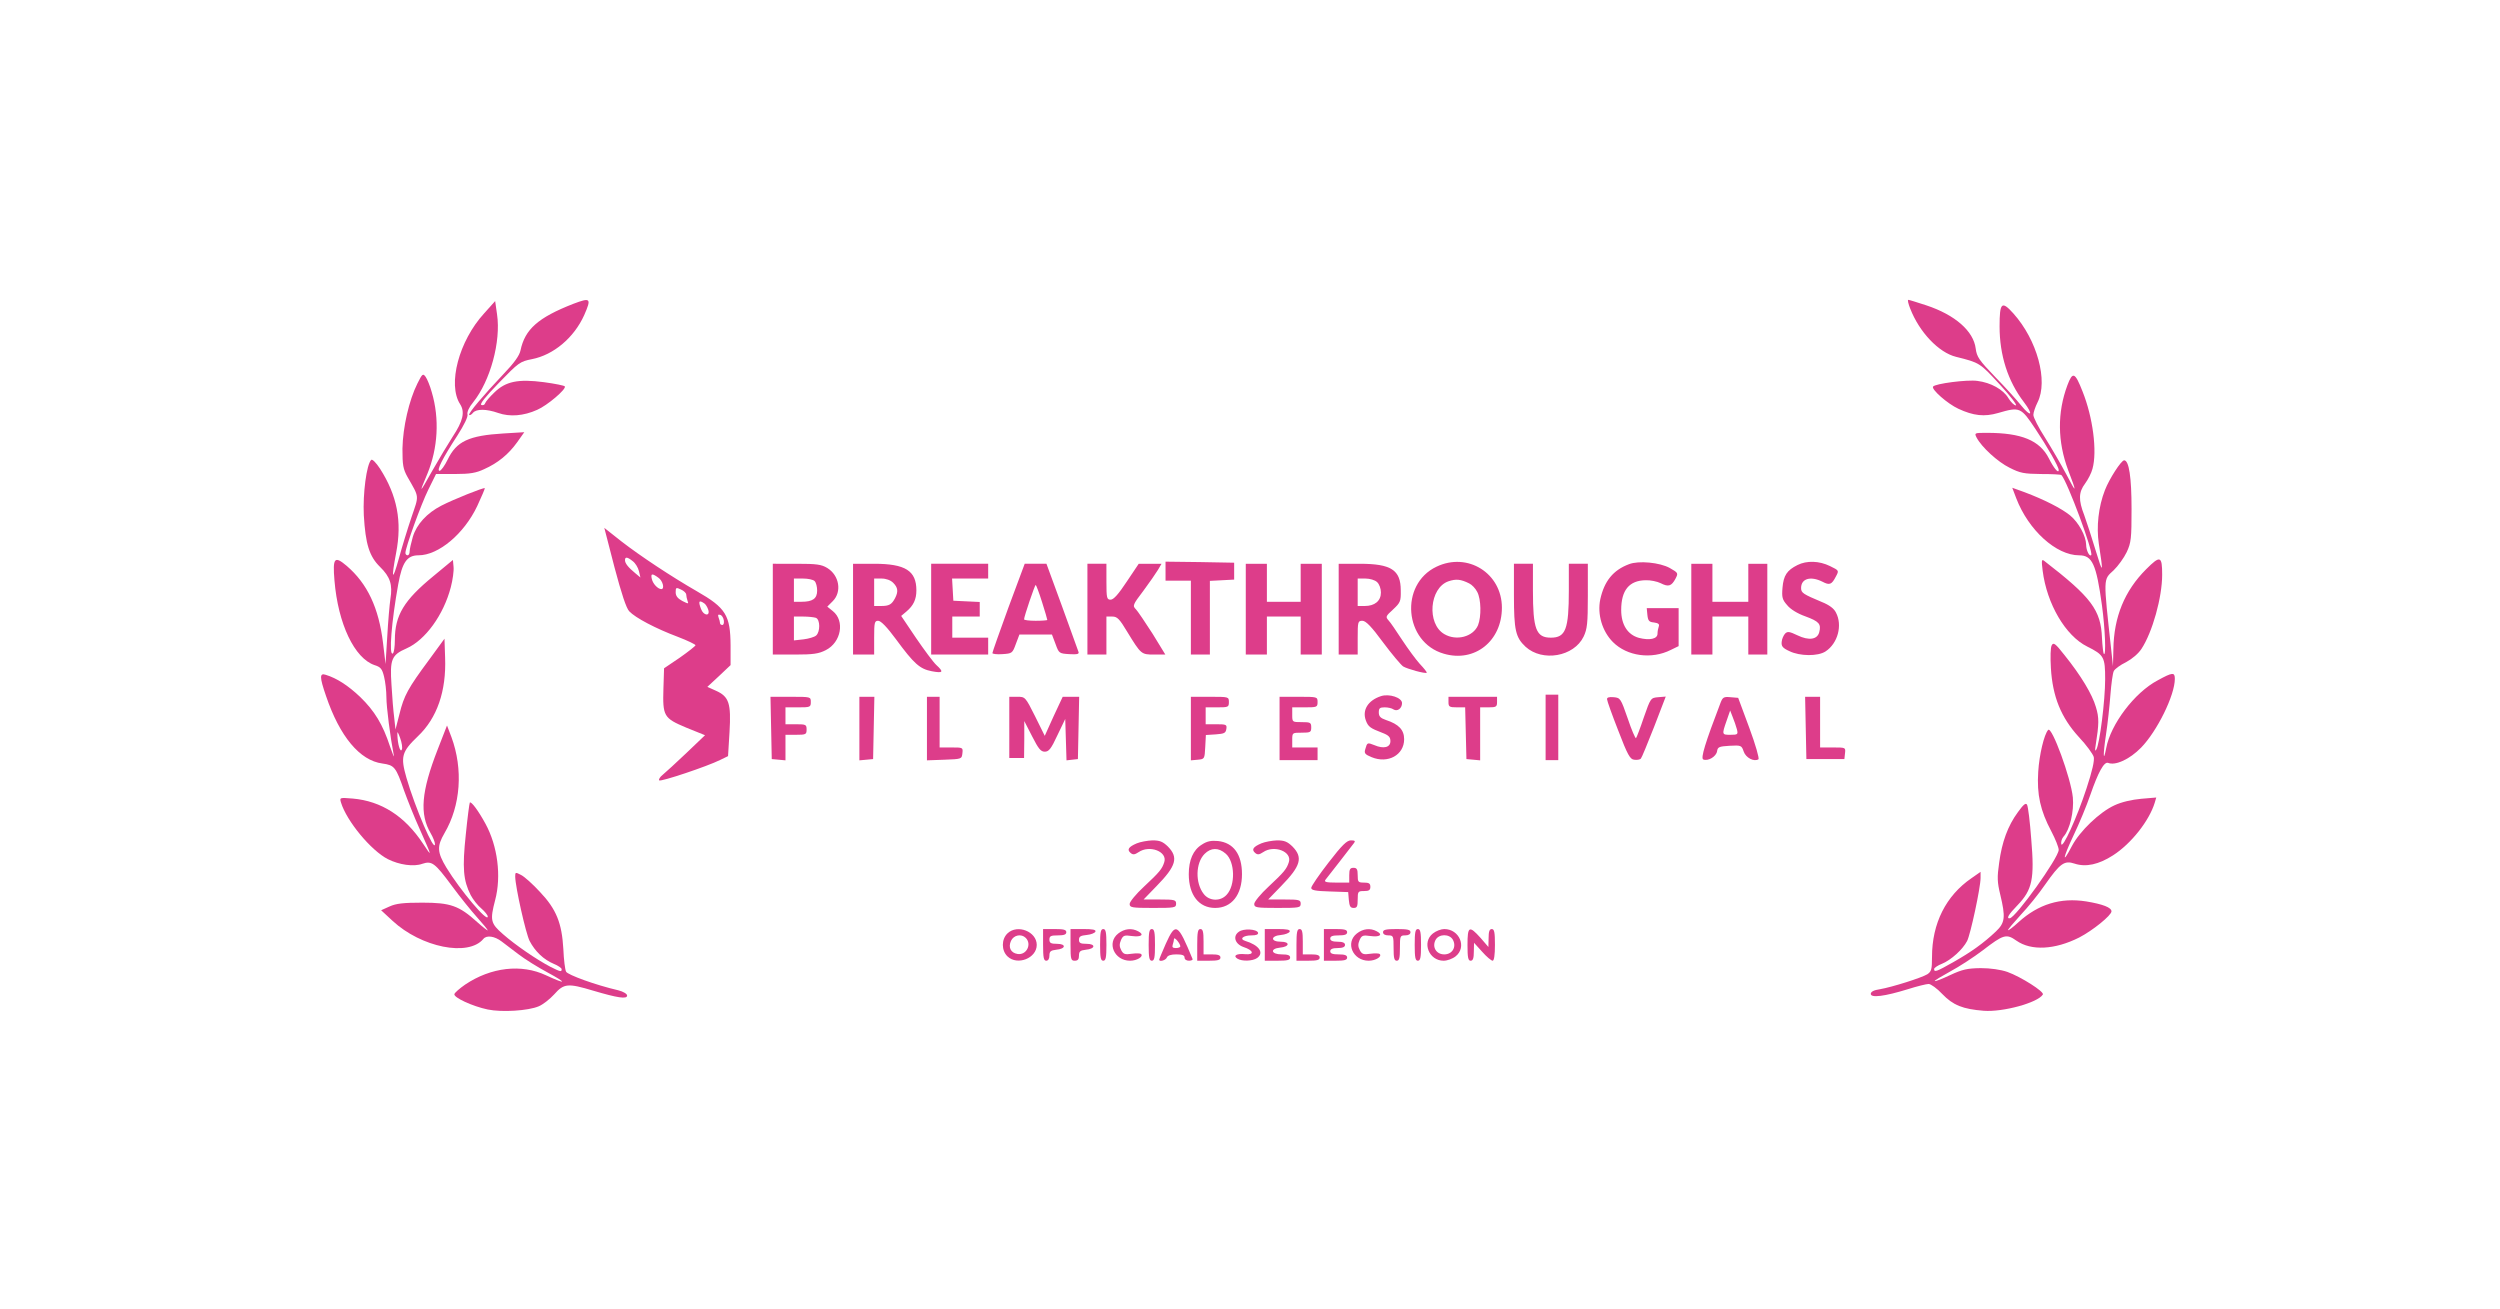<svg xmlns="http://www.w3.org/2000/svg" version="1.0" width="1578.667" height="826.667" viewBox="0 0 1184 620"><g fill="#dd3d8a"><path d="M271.5 143.9c-16.6 6.5-22.9 12-25 22.1-.5 2.4-3 5.9-7.9 11-9.7 10.2-17 18.9-16.4 19.5.3.3 1.1-.1 1.8-1 1.6-1.9 6.3-1.9 12 .1 5.4 1.9 12 1.4 18.4-1.5 4.7-2 13.9-9.8 13.1-11.1-.2-.4-4.7-1.3-9.9-2-12.2-1.6-18.1-.4-23.5 4.9-2.1 2-4 4.2-4.3 5-.2.8-1 1.2-1.8.9-1-.3 1.8-3.8 8.3-10.5 9.3-9.6 10-10.1 15.6-11.2 10.3-2 20-10.2 24.8-20.9 3.5-8 3-8.4-5.2-5.3zm633.2 2.3c4.3 11.1 13.5 20.8 21.7 22.8 11.2 2.8 11.2 2.8 20.6 13 5.1 5.5 8.5 10 7.7 10-.8 0-2.4-1.6-3.5-3.4-2.4-4.1-8.3-7.4-14.7-8.2-4.7-.7-20.2 1.3-21 2.7-.9 1.3 6.8 8.1 12 10.5 7.1 3.3 12.3 3.9 18.8 2 10.3-3 10.8-2.8 17.7 7.6 5.6 8.4 11 17.8 11 19.4 0 1.9-2.3-.8-4.7-5.6-4.3-8.4-12.9-12-29.2-12-6 0-6.1 0-5 2.2 2.4 4.6 10.1 11.6 15.6 14.3 5.1 2.6 6.9 2.9 15 3 5 0 9.3.2 9.6.5 2.8 3 15.3 36.7 14.1 37.9-.8.9-2.4-2.2-2.4-4.9-.1-4.2-3.5-10.5-7.6-13.9-4.2-3.4-12.3-7.5-21.6-11L953 231l1.9 5c5.8 15.1 18.9 27 29.8 27 6.2 0 8.1 4.1 10.8 23.8 1.5 11.2 2 24.1.9 22.9-.3-.3-.7-3.7-.9-7.5-.5-13.3-5-19.3-27.4-36.6-1.2-.9-1.3-.2-.7 4.7 2 15.7 10.8 30.8 21.1 35.9 8 4 8.5 5 8.5 15.5 0 10-2.6 30.8-4.2 33.3-.6 1-.7.4-.3-2 1.6-10.2 1.7-13 .1-18.2-1.7-5.9-7-14.8-14.9-24.6-4.3-5.5-5.2-6.1-6-4.6-.6 1-.7 5.6-.4 10.8.8 13.5 4.8 23.4 13.2 32.6 3.6 3.8 6.7 8.1 7.1 9.5.4 1.7-.7 6.6-3.4 14.8-4.6 14.1-11.5 29.1-12 26.4-.2-1 .3-2.6 1.1-3.5 3-3.3 5-12 4.4-18.5-.9-9.2-10-34-11.7-32-1.9 2.1-4.2 11.7-4.7 19.8-.7 10.8 1 18.4 6.2 28.2 1.9 3.6 3.5 7.6 3.5 8.8 0 3.7-20.4 32.2-23.2 32.4-1.7.2-.6-1.8 3.7-6.2 7-7.3 8.1-12.4 6.5-31.2-.6-8.2-1.5-15.6-2-16.4-.6-1-1.7-.1-4.3 3.5-4.8 6.5-7.6 14.2-8.9 24-1 6.9-.9 9.2.5 15 2.6 10.8 2.3 13.4-2 17.5-5.9 5.6-11.8 9.8-20.1 14.5-8.1 4.6-9.2 5-9.2 3.3 0-.5 1.7-1.7 3.8-2.5 4.3-1.8 9.7-6.7 11.8-10.7 1.6-3 6.4-25.4 6.4-29.9v-2.9l-4.3 3c-12.1 8.3-18.7 21.4-18.7 37.3 0 5.9-.3 6.9-2.2 8.2-2.8 1.7-16.7 6.1-22.5 7.1-2.9.4-4.3 1.2-4.3 2.2 0 2 6.5 1.2 17.5-2.2 4.4-1.4 8.9-2.5 9.9-2.5s4 2.1 6.5 4.8c5.1 5.3 9.7 7.1 19.6 7.9 9 .7 25.6-3.8 28-7.7.8-1.3-10.4-8.4-16.8-10.7-3.2-1.1-8-1.8-12.7-1.8-6.3.1-8.6.6-14.4 3.3-3.8 1.8-7.1 3.1-7.3 2.8-.2-.2 3.1-2.2 7.3-4.5 4.3-2.3 11.2-6.8 15.4-10 9.9-7.6 11.2-8 16-4.6 7 4.9 18.2 4.3 29.7-1.5 6.4-3.3 15.3-10.5 15.3-12.4 0-1.8-4.1-3.4-12-4.7-12.2-1.9-22.6 1.3-32 9.8-2.7 2.5-5 4.2-5 3.8 0-.4 2.7-3.6 6-7.2 3.3-3.5 8.6-10 11.6-14.4 7.1-10.1 9.1-11.5 13.9-9.9 5.4 1.8 11.5.4 18.2-3.9 8.6-5.5 17.2-16.4 19.8-25l.7-2.4-7.1.6c-4.4.4-9.3 1.5-12.7 3.1-7 3.2-16.4 12.2-20.1 19.2-4.9 9.4-4.4 5.9.7-4.9 2.7-5.6 6.3-14.3 8-19.3 3.7-10.7 6.5-15.8 8.4-15.1 3.5 1.4 10.2-1.7 15.6-7.2 7.6-7.8 16-24.8 16-32.6 0-3.2-1-3.2-8.1.7-11 5.8-22.3 20.8-24.4 32.1-1.5 7.7-1.5 2.7-.1-6.4.8-5.2 1.7-13.7 2.1-18.9.4-5.2 1.1-10.3 1.6-11.2.5-1 3.1-2.9 5.8-4.2 2.8-1.5 5.8-4 7.3-6.3 5.2-7.9 9.8-24.4 9.8-35.1 0-9-.9-9.3-7.6-2.6-10.2 10.2-15.3 22.6-15.5 37.9l-.2 8-.8-7.5c-3.8-34.9-3.9-33.3 1.1-37.9 2.1-2 4.9-5.9 6.2-8.6 2.1-4.5 2.3-6.5 2.3-20.5 0-14.9-1.2-23-3.5-23-1.4 0-7.1 8.9-9.1 14.1-3.1 7.9-4.1 17.4-2.9 25.4 2.2 14.2 2 14.7-1.4 3.5-1.9-6.3-4.4-14-5.5-17-2.8-7.2-2.7-10.9.4-15 1.4-1.9 3-5 3.5-7 2.3-8.2.2-24.4-4.7-36.6-3.6-9.2-4.7-9.6-7.2-2.9-4.8 12.9-4.7 26.6.4 40.2 4.2 10.9 4 11.4-.8 2.1-2.5-4.7-7.1-12.6-10.1-17.4-3.1-4.8-5.6-9.7-5.6-10.9 0-1.1.9-3.8 2-6 5.1-10.1-.2-29.5-11.5-42.1-5.5-6.1-6.5-5.2-6.5 6.2 0 13.6 3.9 25.9 11.5 35.8 4.7 6.2 3.5 7.5-1.3 1.6-2-2.5-7.5-8.6-12.3-13.5-7.6-7.9-8.7-9.5-9.2-13.4-1-8.3-9.8-16-23.4-20.5-4.3-1.4-8.1-2.6-8.5-2.6-.5 0 0 1.9.9 4.2z"/><path d="M229.3 148.4c-12 13.1-17.4 33.7-11.4 43 2.4 3.7 1.4 8-3.5 15.4-2 3.1-6.4 10.4-9.7 16.2-6.2 11.1-6.4 11.1-2.3 1.4 5-12.1 5.8-26.1 2.1-38.6-.8-3-2.2-6.3-2.9-7.3-1.3-1.8-1.6-1.5-3.9 3.1-4 8-6.9 20.7-7.1 30.9 0 7.8.3 9.6 2.4 13.4 5.7 10 5.5 8.4 1.9 19-1.8 5.3-4.5 14.1-6 19.6-3.1 11.2-3.7 10-1.3-2.6 2.9-15 .5-27.2-7.6-39.9-1.9-2.9-3.7-4.7-4.2-4.2-2.2 2.2-4 15.9-3.5 26.2.8 13.7 2.6 19.5 7.7 24.5 4.8 4.7 6 8.4 4.9 15.1-.4 2.7-1.1 10.7-1.5 17.9l-.8 13-1.2-10c-2-16.6-7.4-28.1-17.2-36.5-5.8-4.9-6.7-3.9-5.8 6.9 1.7 20.6 9.5 36.9 19 40.1 2.9.9 3.6 1.8 4.5 5.5.6 2.4 1.1 6.8 1.1 9.7 0 4.6 1.8 18.7 3.5 27.5.3 1.5-.5-.4-1.8-4.2-3.4-10.4-7.3-16.8-14.1-23.4-5.8-5.5-11.1-8.9-16.3-10.5-3-1-3 1 .1 10 6.5 19.2 16 30.6 26.7 32 5.7.8 6.4 1.6 10.3 12.9 1.6 4.4 4.8 12.5 7.3 18 6.1 13.7 6.1 13.8 1.6 7-8.6-13-19.7-20.1-33.2-21.3-6.3-.5-6.3-.5-5.6 1.9 2.7 8.8 14.2 22.7 22.2 26.8 5.4 2.7 12.2 3.7 16.3 2.2 4.5-1.5 5.9-.5 13.9 10.3 3.8 5.2 9.3 12 12 15 2.8 3.1 5.1 5.9 5.1 6.2 0 .3-2.2-1.4-5-3.9-8.6-7.8-12.7-9.2-26-9.2-9 0-12.4.4-15.5 1.8l-4 1.8 5.4 5c13.6 12.6 35.9 17.1 43 8.6 1.5-1.9 5.3-1.4 8.7 1.2 1.2.9 4.7 3.6 7.9 6 3.1 2.4 9.4 6.3 13.9 8.7 9.4 5.1 8.9 5.8-.8 1.3-11.7-5.5-26.1-3.8-38.3 4.4-2.6 1.8-4.9 3.8-5.1 4.5-.5 1.6 8.6 5.8 15.8 7.3 6.7 1.4 19.2.6 24.1-1.5 2-.8 5.3-3.4 7.4-5.7 4.6-5.2 6.5-5.3 18.5-1.7 11.5 3.4 16 4.1 16 2.3 0-.8-1.8-1.9-4.2-2.5-10.8-2.5-23.9-7.3-24.7-8.8-.5-.9-1.1-5.8-1.3-10.7-.7-12.3-3.3-18.9-11.1-27.1-3.3-3.6-7.3-7.2-8.9-8-2.7-1.4-2.8-1.4-2.8.8.1 5 5 26.8 6.8 30.4 2.6 5 6.7 8.9 11.5 10.9 2 .8 3.7 2 3.7 2.5 0 1.4-.5 1.3-5.3-1.1-6.5-3.4-16.6-10.3-22.4-15.4-6-5.2-6.3-6.6-3.8-16.2 3-11.3 1.2-25.6-4.6-36.2-3.2-5.9-6.7-10.7-7.4-10-.2.3-1.1 7.1-1.9 15.1-1.7 16-1.2 21.7 2.3 28.7 1.1 2.1 3.4 5 5.1 6.4 1.6 1.4 3 3.1 3 3.8 0 3-13-12.4-19.6-23.2-4.4-7.3-4.5-10.1-.9-16.3 7.7-13.1 8.9-30.3 3.3-45.5l-2.1-5.5-4.4 11.3c-7.8 20-8.7 30.7-3.3 39.8 1.1 1.9 2 4.2 2 5.1-.2 4.2-9.5-17.5-13.5-31.4-2.9-10.1-2.3-12.3 5.4-19.7 9.1-8.6 13.5-21.4 12.9-37.2l-.3-9-7.3 10c-10 13.5-11.9 17-14 25.6l-1.9 7.4-.6-5.5c-.4-3-1-10.1-1.3-15.7-.8-12 0-14.1 7.1-17.2 8.9-3.9 17.6-15.9 21-29 .9-3.4 1.5-7.8 1.3-9.6l-.3-3.3-9.3 7.7c-13.9 11.4-18.2 18.5-18.2 30.2 0 3.2-.4 6.1-1 6.4-1.9 1.2-.6-15.1 2.6-32.8 1.9-10.5 4.2-13.7 9.6-13.7 9.5 0 21.6-10.2 27.8-23.3 2.1-4.5 3.7-8.3 3.6-8.5-.5-.4-14.8 5.3-20.6 8.3-6.8 3.5-11.7 8.8-13.5 14.8-.8 2.8-1.5 5.9-1.5 6.9s-.4 1.8-1 1.8c-.5 0-1-.5-1-1.1 0-2.6 7.4-23 10.8-29.9l3.7-7.5h9c7.1 0 10-.5 13.8-2.3 6.5-2.9 11.5-7 15.6-12.7l3.4-4.8-9.9.6c-16.4 1-22.2 3.7-26.4 12.4-1.4 2.9-3.1 5.2-3.8 5.3-1.6 0 1.3-5.8 8.4-16.7 3.2-5 5.1-8.9 4.8-10-.3-1.1.7-3.4 2.7-5.8 8.1-10.1 13.2-28.7 11.3-41.6l-.9-6.3-5.2 5.8zm-39 206.6c-.7 1.7-2-2.6-2.1-7-.1-1.9.2-1.5 1.3 1.5.8 2.2 1.2 4.7.8 5.5zM291 268.6c3.4 12.8 5.6 19.4 7 20.9 2.9 3.1 12.6 8.2 23 12.1 4.7 1.8 8.4 3.6 8.4 4-.1.4-3.5 3.1-7.5 5.9l-7.4 5-.3 9.5c-.4 13.2.1 14.1 10.8 18.6l8.9 3.6-8.8 8.4c-4.8 4.6-9.9 9.2-11.2 10.3-1.3 1-2.1 2.3-1.7 2.7.8.7 22.7-6.6 28.9-9.7l3.7-1.8.7-11.4c.8-13.6-.2-16.8-6.5-19.6l-4-1.8 5.5-5.1 5.5-5.2v-9.3c-.1-14.3-2.2-17.8-16-25.7-12-6.9-26.8-16.7-35.7-23.6l-8.1-6.4 4.8 18.6zm8.7-2.8c1.2.9 2.5 3 2.9 4.7l.7 3-2.4-2c-3.4-2.8-4.9-4.7-4.9-6.2 0-1.7 1.1-1.6 3.7.5zm12.1 7.8c2.1 1.4 3.1 5.4 1.4 5.4-1.6 0-4-2.5-4.5-4.8-.6-2.6.1-2.8 3.1-.6zm13.2 8c0 .7.3 2 .6 2.9.6 1.6.5 1.6-2.5.1-2.2-1.2-3.1-2.4-3.1-4.1 0-2.3.2-2.4 2.5-1.3 1.4.6 2.5 1.7 2.5 2.4zm8.6 4.2c.6.4 1.4 1.7 1.8 2.9 1.1 3.3-2.2 3-3.4-.3-1.4-3.7-1-4.4 1.6-2.6zm9.2 8c.2 1.2-.1 2.2-.7 2.2s-1.1-.4-1.1-.9-.3-1.7-.7-2.7c-.4-1.2-.2-1.5.8-1.2.8.2 1.5 1.4 1.7 2.6zM552 270.5v4.5h12v35h9v-34.9l5.8-.3 5.7-.3v-8l-16.2-.3-16.3-.2v4.5zm128.3-2.1c-17.6 8.4-15.3 35.8 3.5 41.2 14.6 4.3 27.5-6 27.5-21.8 0-16.3-16.2-26.5-31-19.4zm15.5 7.9c1.3.6 3 2.4 3.8 4 1.9 3.5 2 11.8.4 15.8-2.3 5.5-10.3 7.6-16 4.2-8.4-4.9-7-21.9 2-25 3.6-1.2 5.8-1 9.8 1zm75.7-9.1c-7.5 2.8-11.7 8-13.6 16.6-1.5 7.1.9 15.2 6 20.3 6.7 6.7 18.3 8.3 27.4 3.7l3.7-1.8v-18h-15.1l.3 3.2c.3 2.8.8 3.4 3.1 3.6 2.1.3 2.7.8 2.3 1.9-.3.8-.6 2.3-.6 3.4 0 2.5-3.7 3.3-8.8 2-5.4-1.5-8.4-6.3-8.4-13.2 0-9.4 3.8-14 11.6-14.1 2.2-.1 5.5.6 7.1 1.4 3.7 1.9 5.1 1.4 7-2.1 1.4-2.7 1.3-2.8-2.7-5.1-4.7-2.6-14.7-3.6-19.3-1.8zm79.8.4c-5 2.5-6.6 4.9-7.1 10.7-.4 4.6-.1 5.7 2.2 8.3 1.5 1.9 4.9 4 8.6 5.3 6.5 2.4 7.6 3.6 6.6 7.5-.9 3.5-4.9 4.1-10.3 1.5-3.8-1.8-4.7-2-5.9-.8-.7.8-1.5 2.5-1.6 3.9-.2 2 .4 2.9 3.7 4.4 4.9 2.4 13.5 2.5 17.1.1 5.8-3.8 8.1-12.4 4.9-18.4-.9-1.9-3.2-3.6-6.7-5-8.8-3.7-9.8-4.3-9.8-6.6 0-4.5 4.5-5.8 10.1-3 3.4 1.8 4.4 1.4 6.4-2.5 1.5-2.8 1.5-2.8-2.8-4.9-5.1-2.5-11-2.7-15.4-.5zM366 288.5V310h10.5c8.7 0 11.3-.4 14.6-2.1 7.3-3.7 9.1-13.9 3.3-18.5l-2.6-2.1 2.6-2.6c4.4-4.4 3.1-12.2-2.6-15.7-2.8-1.7-5.1-2-14.5-2H366v21.5zm19.8-13.3c.7.7 1.2 2.7 1.2 4.5 0 3.8-2.1 5.3-7.4 5.3H376v-11h4.3c2.4 0 4.8.5 5.5 1.2zm.6 17.4c2.1.8 2.1 6.7.1 8.4-.8.7-3.5 1.5-6 1.8l-4.5.5V292h4.4c2.4 0 5.1.3 6 .6zm17.6-4.1V310h10v-8c0-7.2.2-8 1.9-8 1.3 0 4.2 3 8.4 8.7 8.6 11.7 11.3 14.1 17 15.2 5.4 1 5.8.4 2.1-3-1.4-1.3-5.7-7.1-9.6-12.8l-7-10.4 2.5-2.1c3.3-2.8 4.7-5.7 4.7-10 0-9.3-5.2-12.6-20-12.6h-10v21.5zm19-12.5c2.3 2.3 2.5 4.2.9 7.3-1.6 3-2.8 3.7-6.6 3.7H414v-13h3.5c2.2 0 4.3.8 5.5 2z"/><path d="M441 288.5V310h27v-8h-17v-10h13v-6.9l-6.2-.3-6.3-.3-.3-5.3-.3-5.2H468v-7h-27v21.5zm36.6-.8c-4.2 11.5-7.6 21.2-7.6 21.6 0 .4 2.1.7 4.7.5 4.6-.3 4.8-.4 6.4-4.8l1.7-4.5h15.4l1.7 4.5c1.6 4.4 1.7 4.5 6.5 4.8 3.7.2 4.7 0 4.4-1-.2-.7-3.8-10.4-7.8-21.6l-7.4-20.2h-10.3l-7.7 20.7zm15.9-2.6c1.4 4.4 2.5 8.2 2.5 8.5 0 .2-2.5.4-5.5.4s-5.5-.3-5.5-.7c0-1.3 5.1-16.3 5.5-16.3.2 0 1.6 3.6 3 8.1zm21.5 3.4V310h9v-18h2.8c2.3 0 3.4 1.1 7.1 7.3 6.5 10.6 6.6 10.7 12.7 10.7h5.3l-6-9.8c-3.4-5.3-6.9-10.5-7.9-11.6-1.7-1.7-1.6-2.1 3.5-8.8 2.9-3.9 6-8.4 6.9-9.9l1.7-2.9h-10.8l-5.7 8.5c-3.9 5.9-6.2 8.5-7.6 8.5-1.8 0-2-.7-2-8.5V267h-9v21.5zm75 0V310h10v-18h16v18h10v-43h-10v18h-16v-18h-10v21.5zm44 0V310h9v-8c0-7.6.1-8 2.3-8 1.6.1 4.2 2.7 9.7 10.2 4.1 5.5 8.4 10.6 9.5 11.4 1.9 1.2 10.6 3.6 11.2 3 .2-.2-1.3-2.1-3.3-4.2-1.9-2.1-5.7-7.3-8.4-11.4-2.7-4.1-5.5-8.3-6.4-9.2-1.5-1.7-1.3-2 2.2-5.2 3.4-3.2 3.7-3.8 3.6-9 0-9.7-4.6-12.6-19.4-12.6h-10v21.5zm18.2-12.8c1 .9 1.8 3 1.8 4.9 0 4-2.9 6.4-7.7 6.4H643v-13h3.7c2 0 4.5.7 5.5 1.7zM717 282c0 16.5.8 19.9 5.5 24.3 8 7.3 22.9 4.7 27.5-4.8 1.7-3.6 2-6.2 2-19.3V267h-9v12.7c0 18.3-1.5 22.3-8.5 22.3s-8.5-4-8.5-22.3V267h-9v15zm84 6.5V310h10v-18h17v18h9v-43h-9v18h-17v-18h-10v21.5zm-147 41.2c-6.1 2-9 6.6-7.1 11.6 1.1 2.9 2.1 3.6 7.6 5.7 3.2 1.2 4 2.1 4 4 0 3-3.2 3.8-7.6 1.9-3.3-1.3-3.4-1.3-4.3 1.9-.6 1.9-.2 2.5 3 3.8 7.7 3.2 15.4-1 15.4-8.5 0-4.4-2.5-7.1-8.6-9.1-2.6-.9-3.4-1.7-3.4-3.6 0-2 .5-2.4 2.8-2.4 1.5 0 3.4.4 4.2 1 1.8 1.1 4-.5 4-3 0-2.6-6.1-4.6-10-3.3zm78 14.8V360h6v-31h-6v15.5zm-366.8.2l.3 14.8 3.3.3 3.2.3V348h5c4.7 0 5-.2 5-2.5s-.3-2.5-5-2.5h-5v-8h6c5.7 0 6-.1 6-2.5 0-2.5 0-2.5-9.5-2.5h-9.6l.3 14.7zm41.8.4v15l3.3-.3 3.2-.3.3-14.8.3-14.7H407v15.1zm32-.1v15.1l8.3-.3c8.1-.3 8.2-.3 8.5-3.1.3-2.7.2-2.7-5.2-2.7H445v-24h-6v15zm39-.5V359h7l.1-8.8v-8.7l3.7 7.2c3 5.9 4.1 7.3 6 7.3 1.9 0 3-1.3 6-7.8l3.7-7.7.3 9.8.3 9.8 2.7-.3 2.7-.3.3-14.8.3-14.7h-7.8l-4.3 9.2-4.2 9.3-4.6-9.3c-4.6-9.2-4.7-9.2-8.4-9.2H478v14.5zm86 .6v15l3.3-.3c3.2-.3 3.2-.4 3.5-6l.3-5.7 4.7-.3c4-.3 4.7-.6 5-2.6.3-2 0-2.2-4.7-2.2H571v-8h5.5c5.2 0 5.5-.1 5.5-2.5 0-2.5-.1-2.5-9-2.5h-9v15.1zm42-.1v15h18v-6h-12v-3.5c0-3.5 0-3.5 4.5-3.5 4.1 0 4.5-.2 4.5-2.5s-.4-2.5-4.5-2.5c-4.5 0-4.5 0-4.5-3.5V335h6c5.7 0 6-.1 6-2.5 0-2.5-.1-2.5-9-2.5h-9v15zm80-12.5c0 2.2.4 2.5 4 2.5h3.9l.3 12.2.3 12.3 3.3.3 3.2.3V335h4c3.6 0 4-.3 4-2.5V330h-23v2.5zm75.1-1.3c0 .7 2.4 7.4 5.3 14.8 4.4 11.5 5.6 13.6 7.5 13.8 1.3.2 2.7 0 3.2-.5.4-.4 3.2-7.2 6.3-15.1l5.5-14.3-3.6.3c-3.5.3-3.6.4-6.8 9.6-1.7 5.1-3.4 9.5-3.7 9.8-.3.2-2.1-3.9-3.9-9.3-3.3-9.5-3.5-9.8-6.6-10.1-2.3-.2-3.3.1-3.2 1zm53.8 1.5c-7.3 19.1-9.6 26.5-8.2 27 2.3.9 6.1-1.4 6.5-3.9.3-2 .9-2.3 5.9-2.6 5.5-.3 5.7-.2 6.7 2.7 1 3 4.9 5 7 3.7.5-.3-1.4-7-4.3-14.8l-5.3-14.3-3.6-.3c-3.2-.3-3.7 0-4.7 2.5zm7.7 12.7c.6 2.4.4 2.6-3 2.6-4.1 0-4.2 0-1.9-6.6l1.7-4.9 1.2 3.1c.7 1.7 1.6 4.3 2 5.8zm32.6-.7l.3 14.8h18l.3-2.8c.3-2.7.3-2.7-5.7-2.7H862v-24h-7.1l.3 14.7zm-316.8 54.7c-4 1.7-4.8 3-2.9 4.6 1.1.9 1.9.8 3.7-.4 5.2-3.6 13.8-.3 12.2 4.7-1 3.2-2.2 4.7-9.6 11.6-3.8 3.5-6.8 7.2-6.8 8.2 0 1.7.9 1.9 11 1.9 10.3 0 11-.1 11-2 0-1.8-.7-2-7.7-2h-7.7l6.1-6.3c9.4-9.6 10.5-13.6 5.4-18.8-2.4-2.3-3.8-2.9-7.3-2.9-2.4.1-5.7.7-7.4 1.4zm30.8.6c-4.1 2.5-6.2 7.3-6.2 14 0 9.9 4.8 16 12.5 16 7.8 0 12.7-6.2 12.7-16 0-9.4-4-14.9-11.4-15.7-3.2-.3-5.2.1-7.6 1.7zm11.3 4.3c4.4 3.8 4.7 15 .4 19.5-2.9 3.2-8.2 3-10.8-.4-4.1-5.2-3.9-14.7.4-19 3-3 6.6-3.1 10-.1zm16.9-4.9c-4 1.7-4.8 3-2.9 4.6 1.1.9 1.9.8 3.7-.4 5.2-3.6 13.8-.3 12.2 4.7-1 3.2-2.2 4.7-9.6 11.6-3.8 3.5-6.8 7.2-6.8 8.2 0 1.7.9 1.9 11 1.9 10.3 0 11-.1 11-2 0-1.8-.7-2-7.7-2h-7.7l6.1-6.3c9.4-9.6 10.5-13.6 5.4-18.8-2.4-2.3-3.8-2.9-7.3-2.9-2.4.1-5.7.7-7.4 1.4zm31.8 9.1c-4.5 5.8-8.2 11.2-8.2 12 0 1.1 1.9 1.5 8.8 1.7l8.7.3.3 3.7c.3 3 .7 3.8 2.3 3.8 1.6 0 1.9-.7 1.9-4 0-3.8.2-4 3-4 2.3 0 3-.4 3-2s-.7-2-3-2c-2.8 0-3-.3-3-3.5 0-2.8-.4-3.5-2-3.5s-2 .7-2 3.5v3.5h-6.1c-4.8 0-5.9-.3-5.2-1.3.5-.6 3.6-4.6 6.8-8.7 3.2-4.1 6.3-8.1 6.8-8.8.7-.9.3-1.2-1.5-1.2-1.9 0-4.2 2.2-10.6 10.5zm-152 33.5c-3 2.8-3 8.2 0 11 4.7 4.4 13.8.8 13.8-5.5s-9.1-9.9-13.8-5.5zm8.6 2.2c3 3 .3 8.3-3.9 7.6-3.2-.5-4.5-3.1-3.1-6.2 1.3-2.8 4.9-3.5 7-1.4zm8.2 3.3c0 6 .3 7.5 1.5 7.5.9 0 1.5-.9 1.5-2.4 0-2 .6-2.5 3.2-2.8 4.6-.4 4.9-2.8.4-2.8-2.9 0-3.6-.4-3.6-2 0-1.7.7-2 4-2 2.9 0 4-.4 4-1.5 0-1.2-1.3-1.5-5.5-1.5H494v7.5zm13 0c0 6.8.2 7.5 2 7.5 1.5 0 2-.7 2-2.4 0-2 .6-2.5 3.2-2.8 4.6-.4 4.9-2.8.4-2.8-2.9 0-3.6-.4-3.6-1.9 0-1.6.8-2 3.7-2.3 2-.2 3.8-.9 4.1-1.6.3-.9-1.3-1.2-5.7-1.2H507v7.5zm14 0c0 6 .3 7.5 1.5 7.5s1.5-1.5 1.5-7.5-.3-7.5-1.5-7.5-1.5 1.5-1.5 7.5zm8.6-5.4c-5.6 4.4-1.9 12.9 5.6 12.9 3.3 0 6.5-2 5.2-3.2-.3-.3-2.3-.4-4.4-.1-3.2.5-4 .2-5-1.7-.9-1.7-.9-2.9-.1-4.8 1-2.2 1.6-2.4 5.1-1.9 4.5.6 6.1-.6 3.1-2.2-3.1-1.7-6.6-1.3-9.5 1zm14.4 5.4c0 6 .3 7.5 1.5 7.5s1.5-1.5 1.5-7.5-.3-7.5-1.5-7.5-1.5 1.5-1.5 7.5zm8.1-.5c-1.7 3.9-3.1 7.2-3.1 7.5 0 1.2 3.1.3 3.6-1 .4-1 2-1.5 4.5-1.5 2.8 0 3.9.4 3.9 1.5 0 .9.9 1.5 2.1 1.5 1.1 0 1.9-.4 1.7-.8-7-17-8-17.6-12.7-7.2zm6.9 1.2c0 .4-.9.8-2.1.8-1.5 0-1.9-.4-1.5-1.6.3-.9.6-2.1.6-2.7.1-1.3 3 2.2 3 3.5zm8-.7v7.5h5.5c4.2 0 5.5-.3 5.5-1.5 0-1.1-1.1-1.5-4-1.5h-4v-6c0-4.7-.3-6-1.5-6s-1.5 1.5-1.5 7.5zm19.7-6.2c-3 2.1-1.8 5.8 2.2 7.2 4.9 1.6 5.3 3.8.8 3.4-4-.4-5.9.7-3.7 2.1 2.2 1.4 7.3 1.2 9.4-.3 3.4-2.5.9-6.1-5.7-8.1-2.9-.9-.9-2.6 2.9-2.6 2.4 0 3.4-.4 3.2-1.3-.6-1.7-6.9-2.1-9.1-.4zm12.3 6.2v7.5h6c4.7 0 6-.3 6-1.5 0-1.1-1.1-1.5-4-1.5-5 0-5.7-2.7-.8-3.2 4.6-.4 4.9-2.8.4-2.8-5 0-4.9-2.8.1-3.2 2-.2 3.8-.9 4.1-1.6.3-.9-1.3-1.2-5.7-1.2H599v7.5zm15 0v7.5h5.5c4.2 0 5.5-.3 5.5-1.5 0-1.1-1.1-1.5-4-1.5h-4v-6c0-4.7-.3-6-1.5-6s-1.5 1.5-1.5 7.5zm13 0v7.5h5.5c4.2 0 5.5-.3 5.5-1.5 0-1.1-1.1-1.5-4-1.5s-4-.4-4-1.5c0-1 1.1-1.5 3.5-1.5s3.5-.5 3.5-1.5-1.1-1.5-3.5-1.5-3.5-.5-3.5-1.5c0-1.1 1.1-1.5 4-1.5s4-.4 4-1.5c0-1.2-1.3-1.5-5.5-1.5H627v7.5zm15.6-5.4c-5.6 4.4-1.9 12.9 5.6 12.9 3.3 0 6.5-2 5.2-3.2-.3-.3-2.3-.4-4.4-.1-3.2.5-4 .2-5-1.7-.9-1.7-.9-2.9-.1-4.8 1-2.2 1.6-2.4 5.1-1.9 4.5.6 6.1-.6 3.1-2.2-3.1-1.7-6.6-1.3-9.5 1zm12.4-.6c0 .9.9 1.5 2.5 1.5 2.4 0 2.5.3 2.5 6 0 4.7.3 6 1.5 6s1.5-1.3 1.5-6c0-5.7.1-6 2.5-6 1.6 0 2.5-.6 2.5-1.5 0-1.2-1.4-1.5-6.5-1.5s-6.5.3-6.5 1.5zm15 6c0 6 .3 7.5 1.5 7.5s1.5-1.5 1.5-7.5-.3-7.5-1.5-7.5-1.5 1.5-1.5 7.5zm8.6-5.4c-5.3 4.2-1.9 12.9 5.1 12.9 1.7 0 4.2-.9 5.7-2.1 5.4-4.3 1.8-12.9-5.4-12.9-1.5 0-3.9.9-5.4 2.1zm9.5 3c1.8 3.4-.3 6.9-4.1 6.9s-5.9-3.5-4.1-6.9c1.6-2.9 6.6-2.9 8.2 0zm6.9 2.4c0 6 .3 7.5 1.5 7.5 1.1 0 1.5-1.2 1.5-4.3l.1-4.2 3.8 4.2c2.1 2.4 4.4 4.3 5 4.3.7 0 1.1-2.7 1.1-7.5 0-6-.3-7.5-1.5-7.5-1.1 0-1.5 1.2-1.5 4.2l-.1 4.3-3.7-4.3c-5.4-6-6.2-5.6-6.2 3.3z"/></g></svg>